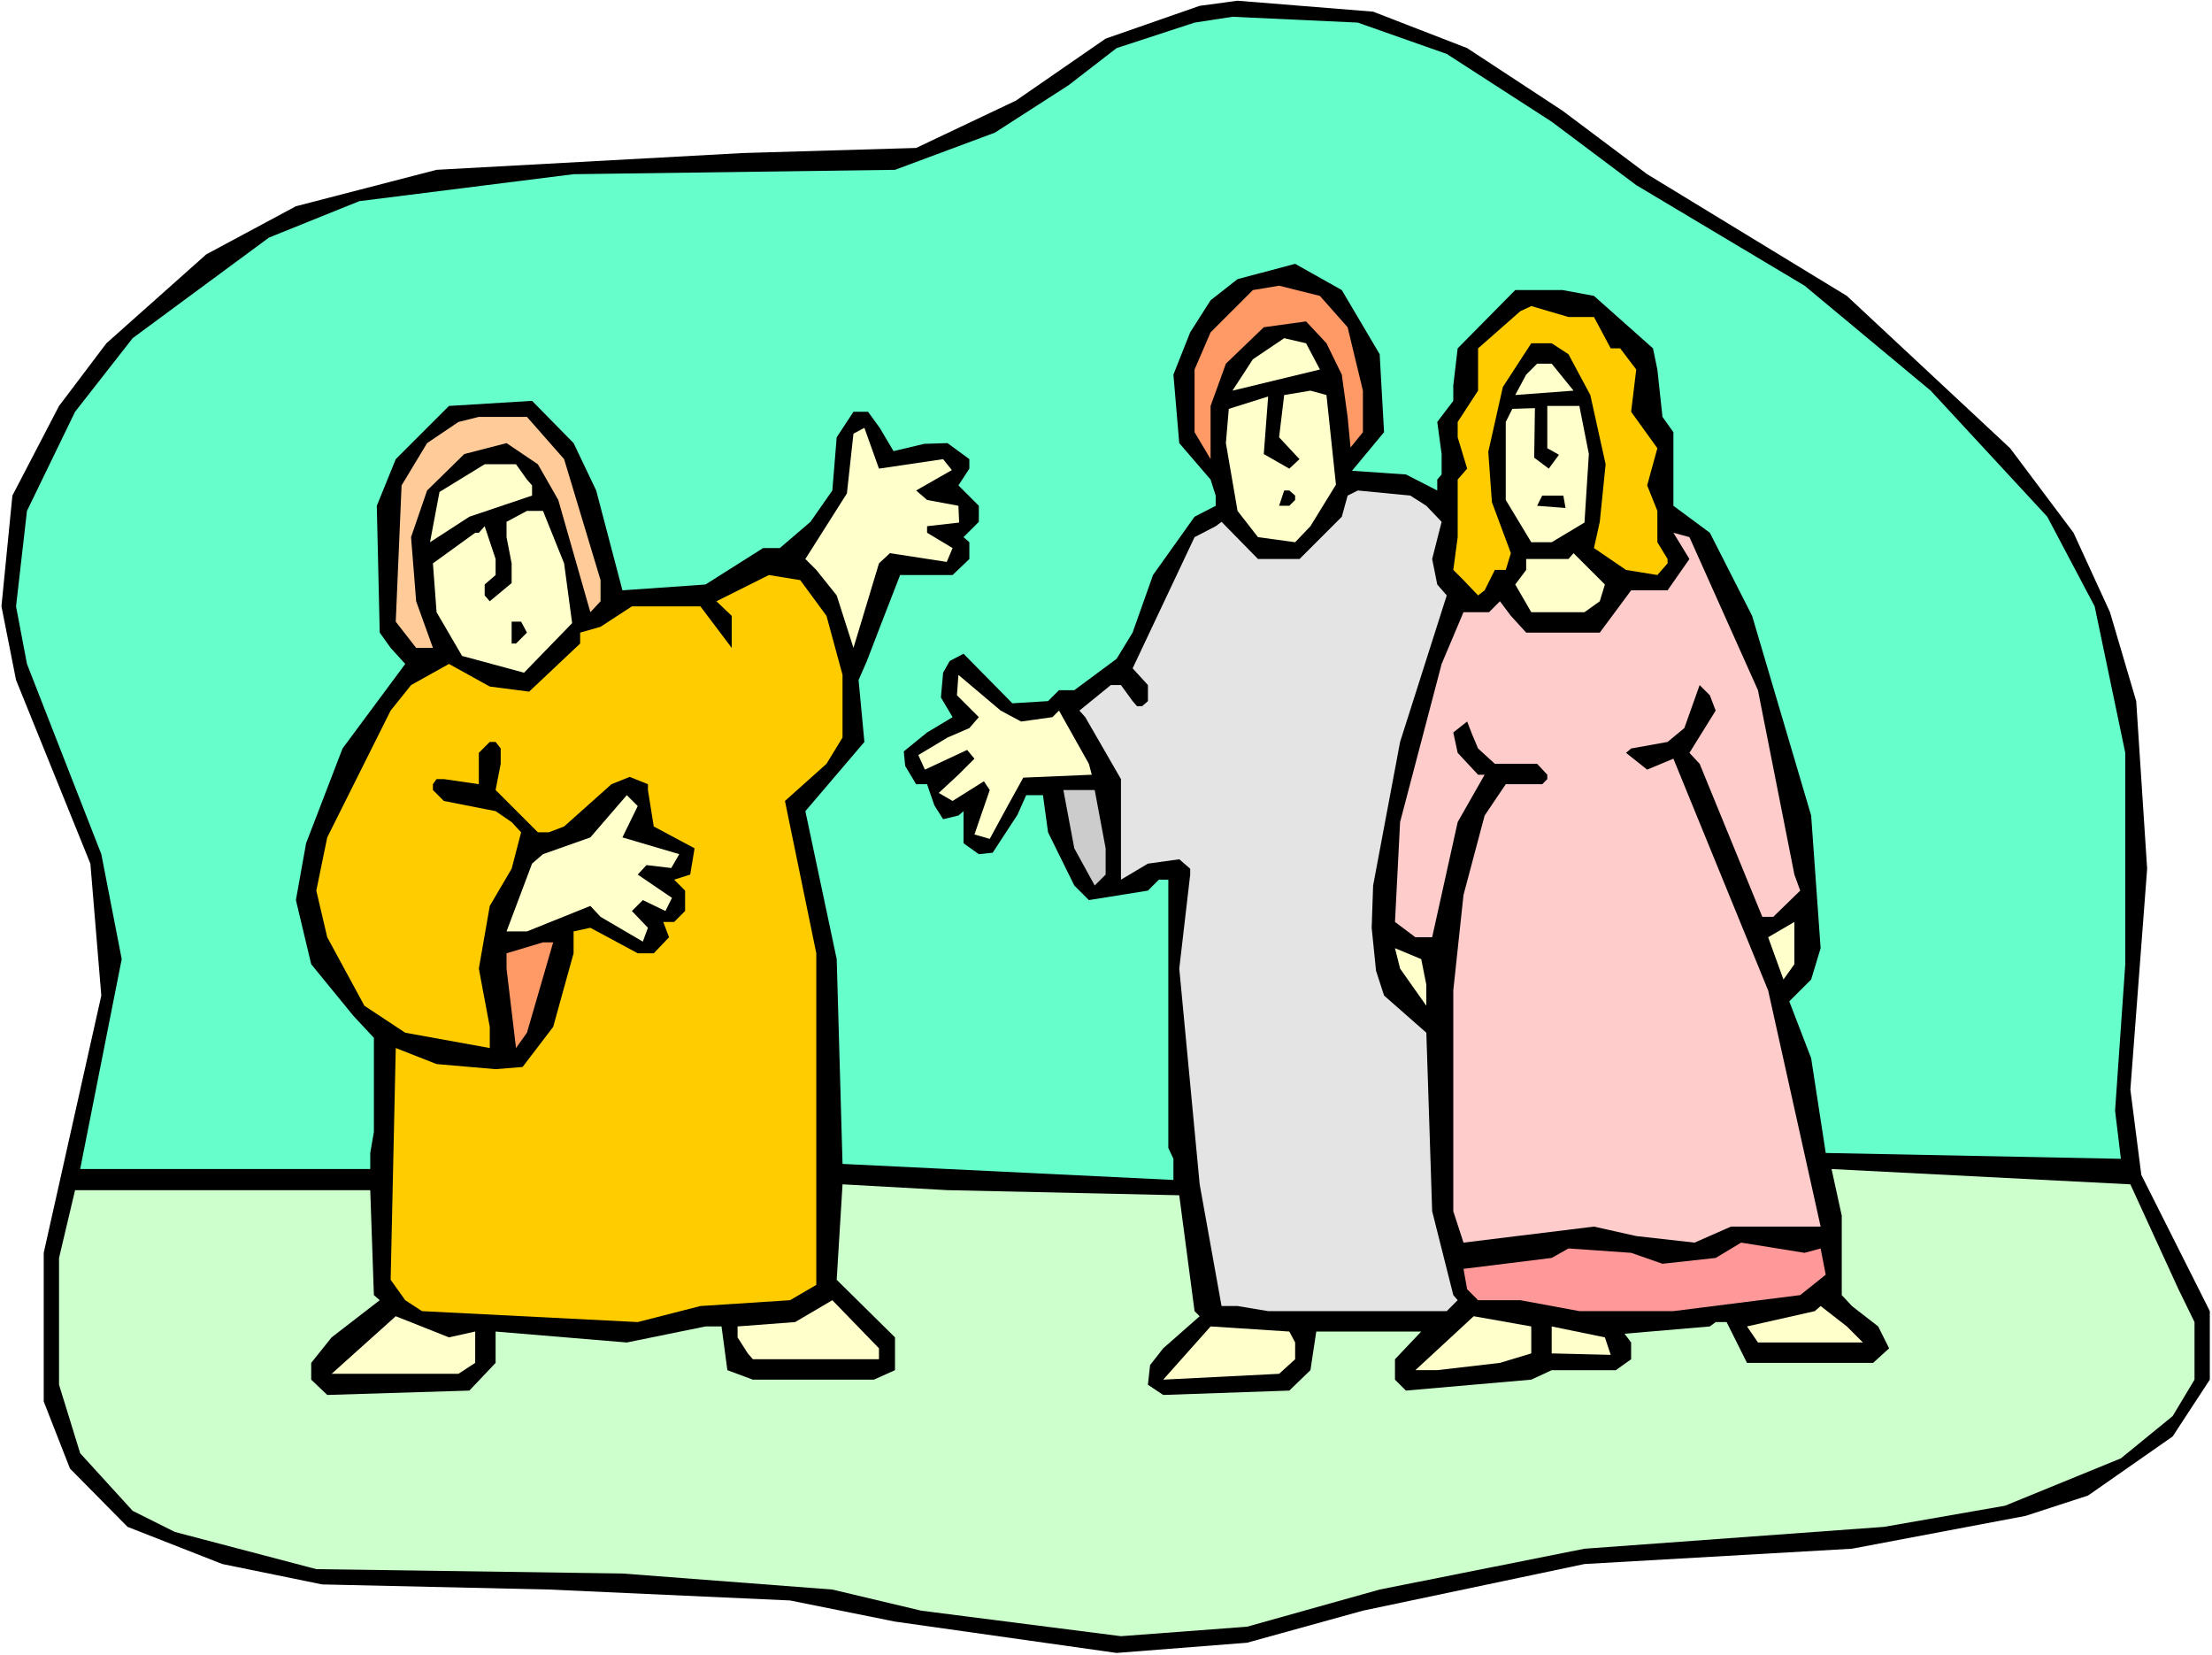 <?xml version="1.0" encoding="UTF-8" standalone="no"?>
<svg
   version="1.0"
   width="129.766mm"
   height="97.072mm"
   id="svg34"
   sodipodi:docname="Parable of the Wedding 3.wmf"
   xmlns:inkscape="http://www.inkscape.org/namespaces/inkscape"
   xmlns:sodipodi="http://sodipodi.sourceforge.net/DTD/sodipodi-0.dtd"
   xmlns="http://www.w3.org/2000/svg"
   xmlns:svg="http://www.w3.org/2000/svg">
  <rect width="100%" height="100%" fill="#808080" stroke="none"/>
  <sodipodi:namedview
     id="namedview34"
     pagecolor="#ffffff"
     bordercolor="#000000"
     borderopacity="0.25"
     inkscape:showpageshadow="2"
     inkscape:pageopacity="0.0"
     inkscape:pagecheckerboard="0"
     inkscape:deskcolor="#d1d1d1"
     inkscape:document-units="mm" />
  <defs
     id="defs1">
    <pattern
       id="WMFhbasepattern"
       patternUnits="userSpaceOnUse"
       width="6"
       height="6"
       x="0"
       y="0" />
  </defs>
  <path
     style="fill:#ffffff;fill-opacity:1;fill-rule:evenodd;stroke:none"
     d="M 0,366.888 H 490.455 V 0 H 0 Z"
     id="path1" />
  <path
     style="fill:#000000;fill-opacity:1;fill-rule:evenodd;stroke:none"
     d="m 325.3,10.663 21.17,13.894 18.746,14.055 44.278,26.979 36.198,33.765 14.059,18.74 8.08,17.609 5.818,19.71 2.424,37.157 -3.717,48.951 2.424,18.902 15.19,30.21 v 15.186 l -8.242,12.601 -18.746,13.086 -13.898,4.524 -38.461,7.27 -59.307,3.393 -49.126,10.339 -25.694,7.108 -28.926,2.262 -49.126,-6.947 -23.27,-4.685 -53.49,-2.423 -50.258,-1.131 -22.139,-4.524 L 28.28,338.455 15.514,325.53 9.696,310.667 V 277.71 L 22.462,220.682 20.038,191.441 3.555,150.729 0.323,134.412 2.747,109.856 13.09,89.985 23.594,76.092 45.733,56.382 65.61,45.72 96.798,37.642 164.67,33.926 203.131,32.795 225.27,22.294 245.147,8.562 265.993,1.292 274.396,0.162 304.454,2.585 Z"
     id="path2" />
  <path
     style="fill:#66ffcc;fill-opacity:1;fill-rule:evenodd;stroke:none"
     d="m 320.776,11.955 23.27,15.024 18.746,14.055 37.33,22.294 27.957,23.264 25.856,27.949 10.504,19.871 6.787,32.472 v 46.851 l -2.262,32.472 1.293,10.663 -65.448,-1.292 -3.232,-21.002 -4.848,-12.601 4.848,-4.847 2.101,-6.947 -2.101,-29.403 -13.09,-44.266 -9.373,-18.417 -8.08,-5.977 V 95.801 l -2.424,-3.393 -1.131,-10.501 -0.97,-4.685 -13.09,-11.632 -6.949,-1.292 h -10.504 l -12.766,12.924 -0.97,8.239 v 3.393 l -3.555,4.685 0.97,7.108 v 4.524 l -0.97,1.131 v 2.423 l -6.949,-3.554 -11.958,-0.808 7.11,-8.562 -0.97,-17.286 -8.403,-14.217 -10.342,-5.816 -12.766,3.393 -5.979,4.685 -4.525,7.108 -3.717,9.37 1.293,15.186 6.949,8.078 1.131,3.554 v 2.262 l -4.686,2.423 -9.211,12.924 -4.525,12.763 -3.555,5.816 -9.373,6.947 h -3.394 l -2.424,2.423 -7.918,0.485 -10.827,-10.986 -3.07,1.616 -1.454,2.585 -0.485,5.493 2.586,4.362 -5.656,3.393 -5.171,4.2 0.323,3.231 2.424,4.039 h 2.424 l 1.616,4.685 1.939,3.07 3.394,-0.808 1.131,-0.969 v 7.108 l 3.394,2.423 3.07,-0.323 5.494,-8.401 1.939,-4.362 h 3.717 l 1.131,8.239 5.818,11.793 3.232,3.231 13.09,-2.1 2.424,-2.423 h 2.101 v 59.452 l 1.131,2.423 v 4.685 l -73.366,-3.554 -1.293,-45.397 -6.949,-32.795 13.09,-15.348 -1.293,-13.732 1.778,-4.039 3.232,-8.401 4.202,-10.824 h 11.635 l 3.717,-3.554 v -3.716 l -1.293,-1.131 3.394,-3.393 v -3.554 l -4.525,-4.524 2.424,-3.716 v -2.1 l -4.848,-3.554 -5.171,0.162 -6.787,1.616 -3.07,-5.17 -2.586,-3.554 h -3.232 l -3.717,5.654 -0.97,11.793 -4.848,6.947 -6.787,5.816 h -3.717 l -12.766,8.078 -18.422,1.292 -5.818,-22.133 -5.01,-10.501 -9.211,-9.37 -18.422,1.131 -11.797,11.793 -4.202,10.339 0.646,28.11 2.424,3.393 3.232,3.554 -13.898,18.74 -8.08,21.002 -2.262,12.601 3.394,14.217 9.373,11.47 4.525,4.847 v 20.84 l -0.808,4.685 v 3.554 H 17.776 l 9.211,-46.527 -4.525,-23.264 L 5.979,147.175 3.555,134.412 5.979,113.249 16.645,91.278 29.411,74.961 59.63,52.666 79.669,44.589 l 47.51,-5.977 71.266,-0.969 22.139,-8.239 16.322,-10.501 10.666,-8.239 17.291,-5.654 8.403,-1.292 27.795,1.292 z"
     id="path3" />
  <path
     style="fill:#ff9966;fill-opacity:1;fill-rule:evenodd;stroke:none"
     d="m 298.798,72.538 3.394,14.055 v 9.209 l -2.747,3.393 -0.646,-6.785 -1.293,-9.37 -3.394,-6.947 -4.525,-4.847 -9.373,1.292 -8.403,8.078 -3.394,9.37 V 101.779 l -3.555,-5.977 v -13.894 l 3.555,-8.239 9.373,-9.37 5.818,-0.969 9.05,2.262 z"
     id="path4" />
  <path
     style="fill:#ffcc00;fill-opacity:1;fill-rule:evenodd;stroke:none"
     d="m 353.419,70.276 3.717,6.947 h 2.101 l 3.555,4.685 -1.131,9.37 5.818,8.078 -2.262,8.239 2.262,5.654 v 6.947 l 2.262,3.716 v 0.969 l -2.262,2.585 -6.949,-1.131 -7.11,-4.847 1.293,-5.816 1.293,-12.763 -3.394,-15.348 -4.848,-9.047 -3.717,-2.423 h -4.525 l -6.302,9.693 -3.232,14.378 0.808,11.147 4.202,11.309 -1.131,3.716 h -2.424 l -2.262,4.524 -1.454,1.131 -3.232,-3.393 -2.262,-2.262 0.97,-7.27 v -12.763 l 2.101,-2.423 -2.101,-6.947 v -3.393 l 4.525,-6.947 v -9.37 l 9.373,-8.239 2.424,-1.131 8.242,2.423 z"
     id="path5" />
  <path
     style="fill:#ffffcc;fill-opacity:1;fill-rule:evenodd;stroke:none"
     d="m 292.657,81.908 -19.392,4.685 4.525,-6.947 6.949,-4.685 4.848,1.131 z"
     id="path6" />
  <path
     style="fill:#ffffcc;fill-opacity:1;fill-rule:evenodd;stroke:none"
     d="m 348.894,86.593 -12.928,0.969 2.424,-4.523 2.424,-2.423 h 3.232 z"
     id="path7" />
  <path
     style="fill:#ffffcc;fill-opacity:1;fill-rule:evenodd;stroke:none"
     d="m 296.212,107.433 -5.656,9.209 -3.394,3.554 -8.242,-1.131 -4.525,-5.816 -2.586,-15.024 0.646,-7.593 8.726,-2.746 -0.97,12.763 5.656,3.231 2.262,-2.1 -4.525,-4.847 1.131,-9.37 5.818,-0.969 3.555,0.969 z"
     id="path8" />
  <path
     style="fill:#ffffcc;fill-opacity:1;fill-rule:evenodd;stroke:none"
     d="m 352.288,100.648 -0.97,15.186 -7.272,4.362 h -4.525 l -5.656,-9.37 V 93.539 l 1.454,-2.908 5.01,-0.162 -0.162,10.986 3.232,2.423 2.262,-3.07 -2.586,-1.454 v -9.37 h 7.11 z"
     id="path9" />
  <path
     style="fill:#ffcc99;fill-opacity:1;fill-rule:evenodd;stroke:none"
     d="m 125.078,101.779 8.08,26.818 v 4.685 l -2.262,2.423 -7.11,-24.879 -4.525,-7.916 -6.949,-4.685 -9.373,2.423 -8.242,8.078 -3.555,10.339 1.131,14.217 3.717,10.339 h -3.717 l -4.525,-5.816 1.293,-30.21 5.656,-9.37 6.949,-4.685 4.525,-1.131 h 10.666 z"
     id="path10" />
  <path
     style="fill:#ffffcc;fill-opacity:1;fill-rule:evenodd;stroke:none"
     d="m 209.11,101.779 1.939,2.423 -7.918,4.524 2.424,2.1 6.949,1.292 0.162,3.716 -7.11,0.808 v 1.454 l 5.656,3.393 -1.293,3.07 -12.605,-1.939 -2.424,2.262 -5.656,18.74 -3.717,-11.632 -4.525,-5.654 -2.424,-2.423 9.211,-14.54 1.454,-13.247 2.424,-1.292 3.232,9.047 z"
     id="path11" />
  <path
     style="fill:#ffffcc;fill-opacity:1;fill-rule:evenodd;stroke:none"
     d="m 116.837,106.302 1.131,1.292 v 2.262 l -13.898,4.685 -8.726,5.654 2.101,-11.147 10.019,-6.139 h 6.949 z"
     id="path12" />
  <path
     style="fill:#000000;fill-opacity:1;fill-rule:evenodd;stroke:none"
     d="m 287.163,109.856 v 0.969 l -1.293,1.292 h -2.262 l 1.131,-3.393 h 1.131 z"
     id="path13" />
  <path
     style="fill:#e4e4e4;fill-opacity:1;fill-rule:evenodd;stroke:none"
     d="m 316.251,112.118 3.394,3.554 -2.101,8.239 1.131,5.654 2.101,2.423 -10.342,32.472 -5.979,31.826 -0.323,9.37 0.97,9.532 1.778,5.493 9.373,8.239 1.293,39.581 4.686,18.579 0.97,1.131 -2.424,2.423 h -39.592 l -6.787,-1.131 h -3.555 l -4.848,-26.979 -4.525,-47.82 2.424,-20.84 v -1.292 l -2.424,-2.1 -6.949,0.969 -5.979,3.554 v -22.294 l -7.918,-13.732 -1.293,-1.454 6.949,-5.654 h 2.262 l 2.586,3.554 0.97,1.131 h 1.131 l 1.293,-1.131 v -3.554 l -3.394,-3.716 13.736,-29.08 4.686,-2.423 1.293,-0.969 8.08,8.239 h 9.211 l 9.373,-9.37 1.293,-4.685 2.262,-1.131 11.635,1.131 z"
     id="path14" />
  <path
     style="fill:#000000;fill-opacity:1;fill-rule:evenodd;stroke:none"
     d="m 347.116,112.603 -6.302,-0.485 1.131,-2.262 h 4.686 z"
     id="path15" />
  <path
     style="fill:#ffffcc;fill-opacity:1;fill-rule:evenodd;stroke:none"
     d="m 125.078,124.881 1.778,13.247 -10.666,10.986 -13.736,-3.716 -5.656,-9.693 -0.808,-10.824 9.373,-6.785 h 0.808 l 1.293,-1.454 2.424,7.27 v 3.554 l -2.424,2.1 v 2.423 l 1.131,1.292 4.848,-4.039 v -4.362 l -1.131,-5.816 v -3.393 l 4.525,-2.423 h 3.555 z"
     id="path16" />
  <path
     style="fill:#ffcccc;fill-opacity:1;fill-rule:evenodd;stroke:none"
     d="m 389.779,152.991 8.08,40.873 1.293,3.554 -5.979,5.816 h -2.424 l -13.898,-33.926 -2.262,-2.423 5.818,-9.37 -1.293,-3.393 -2.262,-2.262 -3.394,9.532 -3.717,3.07 -8.08,1.454 -1.131,0.969 4.686,3.716 5.818,-2.423 21.008,51.374 11.635,52.343 h -19.877 l -8.08,3.554 -12.928,-1.454 -9.373,-2.1 -28.926,3.554 -2.262,-6.947 v -48.951 l 2.262,-21.163 4.686,-17.609 4.686,-6.947 h 8.08 l 1.131,-1.131 v -0.969 l -2.262,-2.423 h -9.373 l -3.717,-3.393 -1.293,-3.07 -1.131,-2.908 -3.07,2.423 0.97,4.524 4.525,4.847 h 1.454 l -5.979,10.501 -5.656,25.525 h -3.717 l -4.525,-3.393 1.131,-22.133 9.211,-35.057 4.848,-11.47 h 5.656 l 2.424,-2.423 2.424,3.231 3.394,3.716 h 16.322 l 6.949,-9.37 h 8.08 l 4.848,-6.947 -3.555,-5.816 3.555,0.969 z"
     id="path17" />
  <path
     style="fill:#ffffcc;fill-opacity:1;fill-rule:evenodd;stroke:none"
     d="m 354.712,133.282 -3.394,2.423 h -11.797 l -3.555,-6.139 2.424,-3.231 v -2.423 h 9.373 l 1.131,-1.292 6.949,6.947 z"
     id="path18" />
  <path
     style="fill:#ffcc00;fill-opacity:1;fill-rule:evenodd;stroke:none"
     d="m 183.254,136.513 3.555,13.086 v 13.894 l -3.555,5.816 -9.211,8.239 6.949,33.765 v 73.507 l -5.818,3.393 -19.877,1.292 -13.898,3.554 -47.834,-2.423 -3.717,-2.423 -0.808,-1.131 -2.424,-3.393 1.131,-51.374 9.05,3.554 13.09,1.131 5.979,-0.485 6.787,-8.885 4.525,-16.317 v -4.847 l 3.717,-0.808 10.504,5.654 h 3.555 l 3.394,-3.554 -1.293,-3.393 h 2.424 l 2.424,-2.423 v -4.523 l -2.424,-2.423 3.555,-1.131 0.97,-5.816 -9.05,-4.847 -1.293,-8.078 v -1.292 l -4.04,-1.616 -4.04,1.616 -10.504,9.37 -3.394,1.292 h -2.424 l -9.373,-9.37 1.131,-5.816 v -3.393 l -1.131,-1.454 h -1.293 l -2.424,2.423 v 6.947 l -7.757,-1.131 h -1.616 l -0.808,1.131 v 1.292 l 2.424,2.423 11.474,2.262 3.555,2.423 2.101,2.262 -2.101,8.078 -4.848,8.239 -2.424,13.894 2.424,12.924 v 4.685 l -18.746,-3.393 -9.05,-5.977 -8.242,-15.186 -2.424,-10.339 2.424,-11.793 14.059,-28.11 4.525,-5.654 8.403,-4.685 9.05,5.008 8.726,1.131 11.312,-10.663 v -2.423 l 4.525,-1.292 6.949,-4.524 h 15.19 l 6.949,9.209 v -7.108 l -3.394,-3.231 11.635,-5.816 6.949,1.131 z"
     id="path19" />
  <path
     style="fill:#000000;fill-opacity:1;fill-rule:evenodd;stroke:none"
     d="m 116.837,140.228 -2.424,2.423 h -0.97 v -4.847 h 2.101 z"
     id="path20" />
  <path
     style="fill:#ffffcc;fill-opacity:1;fill-rule:evenodd;stroke:none"
     d="m 226.401,159.938 6.949,-0.969 1.454,-1.454 6.626,11.793 0.646,2.423 -15.19,0.646 -3.394,6.139 -4.04,7.431 -3.394,-0.969 3.394,-9.855 -1.293,-1.939 -6.949,4.362 -3.07,-1.777 4.363,-4.039 3.555,-3.554 -1.616,-1.939 -9.373,4.362 -1.454,-3.231 6.464,-3.877 4.848,-2.1 2.101,-2.423 -4.848,-4.847 0.323,-4.523 9.373,7.916 z"
     id="path21" />
  <path
     style="fill:#cccccc;fill-opacity:1;fill-rule:evenodd;stroke:none"
     d="m 245.147,188.048 v 5.816 l -2.424,2.423 -4.525,-8.239 -2.424,-12.924 h 6.949 z"
     id="path22" />
  <path
     style="fill:#ffffcc;fill-opacity:1;fill-rule:evenodd;stroke:none"
     d="m 141.4,178.678 -3.394,6.947 12.605,3.716 -1.778,3.07 -5.494,-0.646 -1.939,2.1 7.595,5.17 -1.454,2.908 -5.01,-2.423 -2.424,2.423 3.555,3.716 -1.131,3.07 -9.373,-5.493 -2.262,-2.423 -14.059,5.654 h -4.525 l 5.656,-15.024 2.424,-2.1 10.504,-3.716 8.08,-9.37 z"
     id="path23" />
  <path
     style="fill:#ffffcc;fill-opacity:1;fill-rule:evenodd;stroke:none"
     d="m 395.435,217.128 -3.394,-9.37 5.818,-3.393 v 9.37 z"
     id="path24" />
  <path
     style="fill:#ff9966;fill-opacity:1;fill-rule:evenodd;stroke:none"
     d="m 116.837,228.921 -2.424,3.393 -2.101,-17.609 v -3.393 l 8.08,-2.423 h 2.262 z"
     id="path25" />
  <path
     style="fill:#ffffcc;fill-opacity:1;fill-rule:evenodd;stroke:none"
     d="m 315.12,212.604 1.131,5.654 v 4.685 l -5.818,-8.239 -1.131,-4.524 z"
     id="path26" />
  <path
     style="fill:#ccffcc;fill-opacity:1;fill-rule:evenodd;stroke:none"
     d="m 483.022,285.788 3.555,7.27 v 12.763 l -4.848,8.078 -11.474,9.37 -25.694,10.501 -26.826,4.685 -66.418,4.847 -45.41,9.047 -29.411,8.239 -27.957,2.1 -44.278,-5.654 -19.715,-4.685 -46.541,-3.554 -67.872,-0.969 -31.35,-8.239 -9.373,-4.685 -11.635,-12.763 -4.686,-15.186 v -28.11 l 3.555,-15.024 h 65.448 l 0.808,23.264 1.293,1.131 -10.666,8.239 -4.525,5.654 v 3.716 l 3.555,3.393 31.512,-0.969 5.818,-6.139 v -6.947 l 29.088,2.423 17.453,-3.554 h 3.555 l 1.293,9.693 5.656,2.1 h 26.826 l 4.686,-2.1 v -7.27 l -12.928,-12.763 1.293,-21.163 23.27,1.292 51.389,1.131 3.394,25.687 1.131,1.131 -8.08,7.108 -2.909,3.716 -0.485,4.362 3.394,2.262 27.957,-0.969 4.686,-4.524 1.293,-8.562 h 23.27 l -5.818,6.139 v 4.524 l 2.424,2.423 27.795,-2.423 4.525,-2.1 h 14.221 l 3.394,-2.423 v -3.716 l -1.454,-1.939 18.907,-1.616 1.293,-0.969 h 2.424 l 4.525,9.047 h 27.957 l 3.555,-3.231 -2.424,-4.847 -5.818,-4.524 -2.262,-2.423 v -17.609 l -2.262,-10.339 66.256,3.393 z"
     id="path27" />
  <path
     style="fill:#ff9999;fill-opacity:1;fill-rule:evenodd;stroke:none"
     d="m 403.676,276.741 1.131,5.816 -5.656,4.524 -28.118,3.554 H 350.187 l -13.09,-2.423 h -9.373 l -2.424,-2.423 -0.808,-4.524 19.554,-2.423 3.717,-2.1 13.898,0.969 6.949,2.423 11.797,-1.292 5.656,-3.393 14.059,2.262 z"
     id="path28" />
  <path
     style="fill:#ffffcc;fill-opacity:1;fill-rule:evenodd;stroke:none"
     d="m 194.889,301.297 h -27.957 l -1.131,-1.292 -2.262,-3.554 v -2.423 l 12.766,-0.969 8.242,-4.847 10.342,10.663 z"
     id="path29" />
  <path
     style="fill:#ffffcc;fill-opacity:1;fill-rule:evenodd;stroke:none"
     d="m 413.049,297.582 h -23.27 l -2.424,-3.554 15.029,-3.393 1.293,-1.131 5.818,4.524 z"
     id="path30" />
  <path
     style="fill:#ffffcc;fill-opacity:1;fill-rule:evenodd;stroke:none"
     d="m 105.363,295.158 v 6.947 l -3.717,2.423 H 73.528 l 14.221,-12.763 11.797,4.685 z"
     id="path31" />
  <path
     style="fill:#ffffcc;fill-opacity:1;fill-rule:evenodd;stroke:none"
     d="m 339.521,300.005 -6.949,2.1 -13.898,1.616 h -4.848 l 12.928,-11.955 12.766,2.262 z"
     id="path32" />
  <path
     style="fill:#ffffcc;fill-opacity:1;fill-rule:evenodd;stroke:none"
     d="m 287.163,297.582 v 3.716 l -3.555,3.231 -25.694,1.292 10.504,-11.793 17.453,1.131 z"
     id="path33" />
  <path
     style="fill:#ffffcc;fill-opacity:1;fill-rule:evenodd;stroke:none"
     d="m 357.136,300.328 -13.09,-0.323 v -5.977 l 11.797,2.423 z"
     id="path34" />
</svg>
